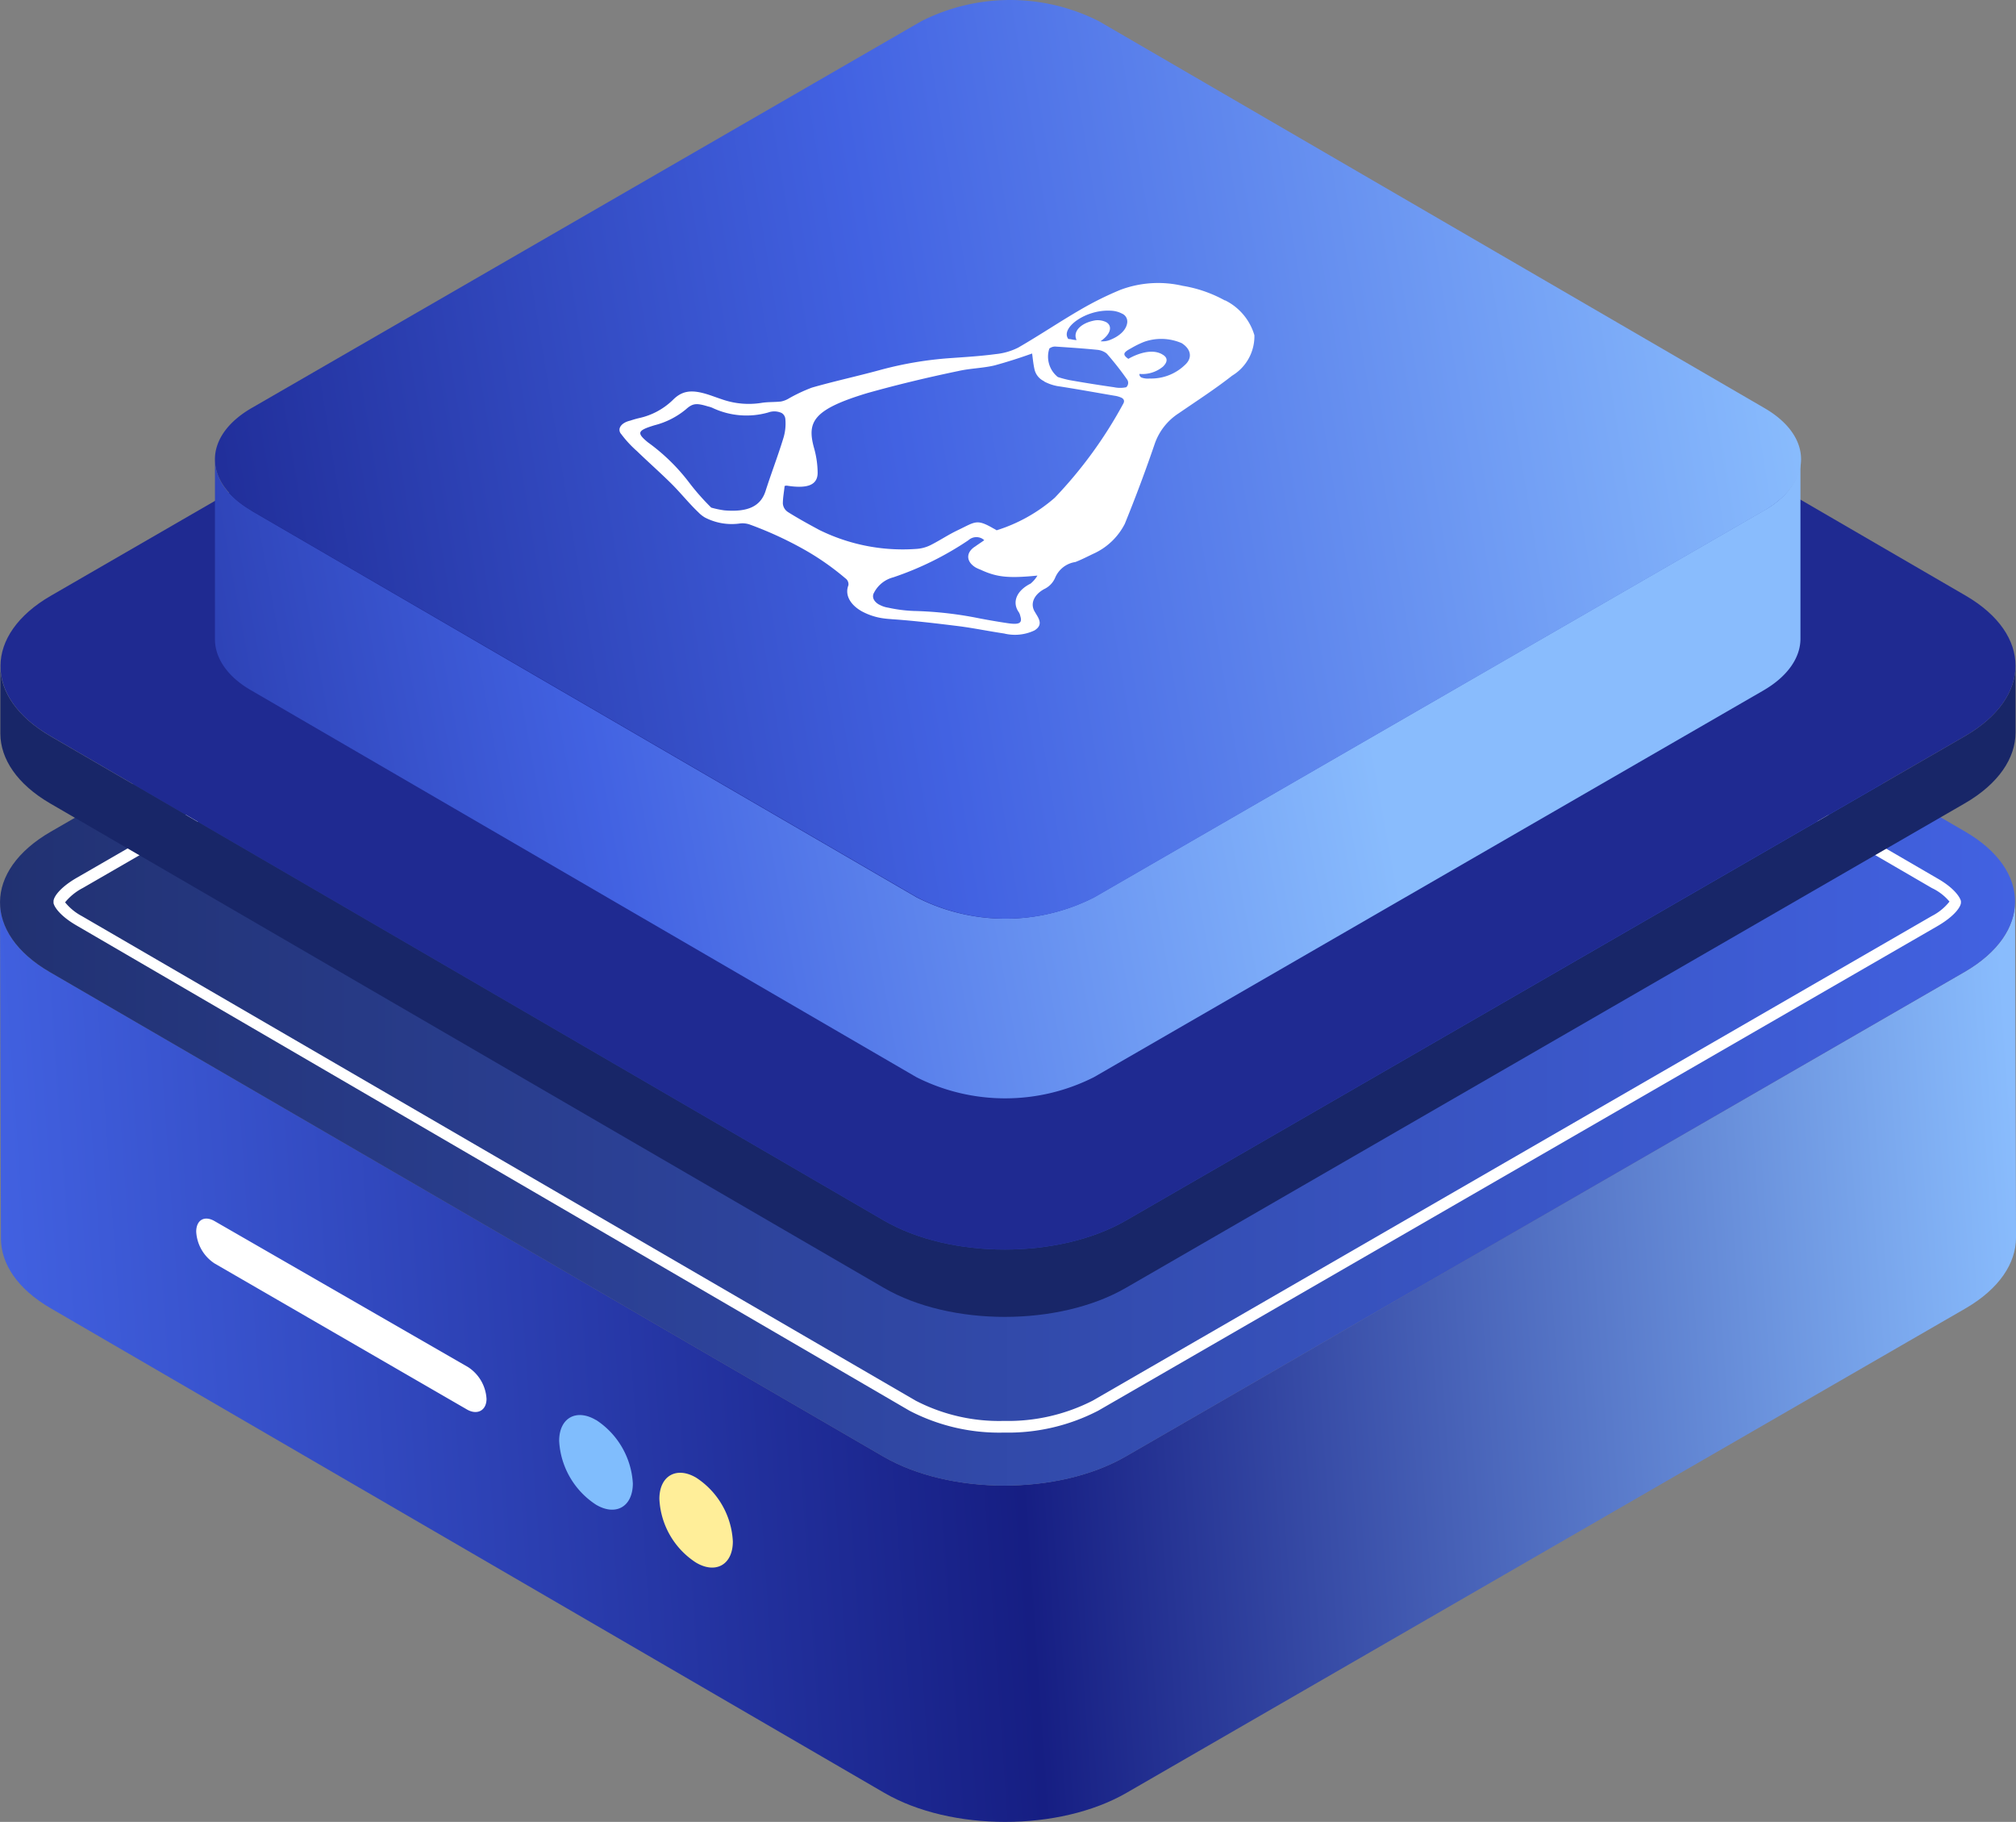 <svg id="windows" xmlns="http://www.w3.org/2000/svg" xmlns:xlink="http://www.w3.org/1999/xlink" width="170.97" height="154.48" viewBox="0 0 170.97 154.48">
  <rect x="0" y="0" width="170.97" height="154.48" fill="#808080" stroke="none"/>
  <defs>
    <linearGradient id="linear-gradient" y1="0.438" x2="1" y2="0.406" gradientUnits="objectBoundingBox">
      <stop offset="0" stop-color="#4262e2"/>
      <stop offset="0.5" stop-color="#161e83"/>
      <stop offset="1" stop-color="#89bcfd"/>
    </linearGradient>
    <linearGradient id="linear-gradient-2" x1="1" y1="0.5" x2="0" y2="0.5" gradientUnits="objectBoundingBox">
      <stop offset="0" stop-color="#4262e2"/>
      <stop offset="1" stop-color="#213171"/>
    </linearGradient>
    <linearGradient id="linear-gradient-3" x1="0.748" y1="0.705" x2="-0.224" y2="0.776" gradientUnits="objectBoundingBox">
      <stop offset="0" stop-color="#89bcfd"/>
      <stop offset="0.5" stop-color="#4262e2"/>
      <stop offset="1" stop-color="#161e83"/>
    </linearGradient>
    <linearGradient id="linear-gradient-4" x1="1" y1="0.5" x2="-0.124" y2="0.605" xlink:href="#linear-gradient-3"/>
  </defs>
  <path id="Path_43113" data-name="Path 43113" d="M4.22,82.41l70.7,41.09c5.65,3.28,14.84,3.28,20.53,0l71.16-41.09c2.86-1.66,4.29-3.82,4.28-6l.08,28.53c0,2.17-1.42,4.34-4.28,6L95.53,152.02c-5.69,3.28-14.88,3.28-20.53,0L4.3,110.93c-2.81-1.63-4.21-3.76-4.22-5.9L0,76.5c.01,2.16,1.41,4.29,4.22,5.91Z" fill="url(#linear-gradient)"/>
  <path id="Path_43114" data-name="Path 43114" d="M4.29,70.53c-5.69,3.29-5.72,8.61-.07,11.89l70.7,41.09c5.65,3.28,14.84,3.28,20.53,0l71.16-41.1c5.68-3.29,5.71-8.61.06-11.89L95.97,29.41c-5.65-3.29-14.84-3.29-20.53,0Z" fill="url(#linear-gradient-2)"/>
  <path id="Path_43115" data-name="Path 43115" d="M85.14,121.47a16.607,16.607,0,0,0,8-1.86L164.3,78.53c1.5-.87,2-1.67,2-2v-.12c-.06-.3-.54-1.1-2-1.93L93.6,33.39a18.2,18.2,0,0,0-16,0L6.54,74.41c-1.5.86-2,1.67-2,2v.16c.05.3.53,1.09,2,1.93l70.6,41.12a16.485,16.485,0,0,0,8,1.85Zm80.17-45a4.529,4.529,0,0,1-1.48,1.2L92.67,118.76a15.765,15.765,0,0,1-7.53,1.72,15.356,15.356,0,0,1-7.49-1.72L6.95,77.68a4.628,4.628,0,0,1-1.43-1.17A4.729,4.729,0,0,1,7.01,75.3L78.14,34.21a17.3,17.3,0,0,1,15,0l70.7,41.09a4.363,4.363,0,0,1,1.5,1.16h-.03Z" fill="#fff"/>
  <path id="Path_43116" data-name="Path 43116" d="M4.26,62.41l70.7,41.08c5.65,3.28,14.84,3.28,20.52,0l71.17-41.08c2.86-1.66,4.29-3.83,4.28-6v5.7c0,2.17-1.43,4.34-4.29,6L95.48,109.2c-5.68,3.28-14.87,3.28-20.52,0L4.25,68.12C1.45,66.49.04,64.35.03,62.21v-5.7C.03,58.63,1.45,60.77,4.26,62.41Z" fill="#182668"/>
  <path id="Path_43117" data-name="Path 43117" d="M4.32,50.51c-5.68,3.28-5.71,8.61-.06,11.89l70.7,41.09c5.65,3.28,14.84,3.28,20.52,0l71.17-41.08c5.68-3.29,5.71-8.61.06-11.9L95.96,9.41c-5.65-3.29-14.84-3.29-20.53,0Z" fill="#1f2a91"/>
  <path id="Path_43118" data-name="Path 43118" d="M21.32,43.31l56.4,32.77a16.528,16.528,0,0,0,15.06,0l56.77-32.77c2.1-1.17,3.14-2.8,3.14-4.4V54.16c0,1.58-1.06,3.18-3.15,4.39L92.78,91.33a16.671,16.671,0,0,1-15.07,0L21.31,58.54c-2.05-1.17-3.08-2.77-3.08-4.33V38.96c0,1.57,1.03,3.14,3.1,4.34Z" fill="url(#linear-gradient-3)"/>
  <path id="Path_43119" data-name="Path 43119" d="M21.37,34.58c-4.18,2.4-4.2,6.31,0,8.73l56.4,32.77a16.528,16.528,0,0,0,15.06,0L149.6,43.31c4.18-2.42,4.2-6.32,0-8.73L93.2,1.8a16.671,16.671,0,0,0-15.07,0Z" fill="url(#linear-gradient-4)"/>
  <path id="Path_43120" data-name="Path 43120" d="M59.05,125.3c-1.66-.99-3.13-.18-3.13,1.79a6.8,6.8,0,0,0,3.1,5.4c1.66.99,3.13.2,3.13-1.79a6.857,6.857,0,0,0-3.1-5.4Z" fill="#fe9"/>
  <path id="Path_43121" data-name="Path 43121" d="M18.2,103.54c-.86-.5-1.56-.1-1.56.9a3.442,3.442,0,0,0,1.56,2.69l21.4,12.38c.86.5,1.66.1,1.66-.9a3.442,3.442,0,0,0-1.56-2.69L18.2,103.54Z" fill="#fff"/>
  <path id="Path_43122" data-name="Path 43122" d="M50.55,120.41c-1.66-.99-3.13-.2-3.13,1.77a6.889,6.889,0,0,0,3.12,5.4c1.66.99,3.12.2,3.13-1.79a6.887,6.887,0,0,0-3.12-5.39Z" fill="#80bdfd"/>
  <path id="Path_43161" data-name="Path 43161" d="M80.58,51.27c-.43-.25-.62-.61-.45-.97l.05-.09a2.551,2.551,0,0,1,1.6-1.25,26.544,26.544,0,0,0,6.38-3.15,1,1,0,0,1,1.15-.14,1.155,1.155,0,0,1,.19.14c-.26.19-.52.35-.75.52-.83.51-.81,1.31.05,1.81.01,0,.03.02.04.02a3.09,3.09,0,0,0,.32.14c1.38.64,2.34.76,4.85.51a2.6,2.6,0,0,1-.58.68c-1.2.6-1.6,1.59-.99,2.44a1.046,1.046,0,0,1,.12.32c.18.59-.08.74-1.05.6-.81-.12-1.62-.26-2.41-.41a31.647,31.647,0,0,0-5.55-.63,12.143,12.143,0,0,1-2.2-.28,2.266,2.266,0,0,1-.76-.26M66.35,43.05a20.046,20.046,0,0,1-1.81-2.04,16.514,16.514,0,0,0-3.43-3.4l-.15-.11c-.95-.79-.89-.99.59-1.44a6.77,6.77,0,0,0,2.64-1.34c.59-.53.9-.55,1.89-.25a2.036,2.036,0,0,1,.35.11,6.745,6.745,0,0,0,4.75.4,1.5,1.5,0,0,1,1.13.04.65.65,0,0,1,.32.5,4.166,4.166,0,0,1-.18,1.68c-.45,1.47-1.02,2.95-1.49,4.42-.41,1.3-1.48,1.83-3.5,1.66h0a7.947,7.947,0,0,1-1.1-.23m28.2-10.71a3.855,3.855,0,0,0,1.39.44c1.54.24,3.07.52,4.6.78a2.127,2.127,0,0,1,.61.18c.2.12.26.28.11.53a37.009,37.009,0,0,1-5.79,7.94,13.7,13.7,0,0,1-4.93,2.76,2.433,2.433,0,0,0-.26-.15c-1.44-.83-1.53-.58-3.01.13-.83.39-1.54.88-2.36,1.29a3.163,3.163,0,0,1-1.19.31,15.98,15.98,0,0,1-8.22-1.61c-.61-.33-1.22-.66-1.8-1-.29-.17-.58-.34-.86-.52a.949.949,0,0,1-.43-.71c0-.5.1-1,.15-1.5l.16-.03c1.8.29,2.66-.05,2.64-1.13a7.991,7.991,0,0,0-.32-2.11c-.58-2.16-.08-3.21,4.52-4.6,2.53-.71,5.11-1.33,7.76-1.88.97-.22,2.08-.24,3.04-.47,1.1-.3,2.15-.64,3.19-1.01.05.36.09.83.19,1.29a1.467,1.467,0,0,0,.83,1.06m1.18-.34a2.208,2.208,0,0,1-.74-2.43.8.8,0,0,1,.49-.17c1.2.08,2.41.16,3.6.28a1.568,1.568,0,0,1,.61.2.935.935,0,0,1,.19.14,26.34,26.34,0,0,1,1.71,2.18.5.5,0,0,1-.08.65,2.494,2.494,0,0,1-1.03,0c-1.26-.18-2.51-.38-3.76-.6a8.917,8.917,0,0,1-.99-.26m.88-3.22c-.73-.92,1.45-2.53,3.57-2.41a2.212,2.212,0,0,1,.98.25.727.727,0,0,1,.44.66v.06c-.05.62-.62,1.19-1.52,1.53a1.671,1.671,0,0,1-.75.09c.92-.63,1.01-1.32.48-1.62a1.665,1.665,0,0,0-.93-.15c-1.22.21-1.93.95-1.58,1.67-.32-.01-.43-.08-.69-.09m5.09,1.69c-.57-.39-.4-.57.23-.91a8.036,8.036,0,0,1,1.1-.54,4.356,4.356,0,0,1,3.18.11c.8.5.93,1.25.3,1.83a4.123,4.123,0,0,1-3.01,1.17,1.536,1.536,0,0,1-.71-.09.311.311,0,0,1-.16-.3,2.732,2.732,0,0,0,2.01-.63c.34-.34.45-.71-.03-1-.02,0-.03-.02-.05-.03-1.04-.6-2.53.18-2.88.39m8.21-4.95a11.064,11.064,0,0,0-3.6-1.25,9.13,9.13,0,0,0-5.27.34,27.824,27.824,0,0,0-3.37,1.67c-1.81,1.05-3.48,2.18-5.3,3.23a5.42,5.42,0,0,1-1.9.55c-1.27.17-2.57.25-3.85.34a30.887,30.887,0,0,0-5.97,1.01c-1.9.52-3.89.95-5.77,1.49a13.611,13.611,0,0,0-2.03.96,2.022,2.022,0,0,1-.6.22c-.53.06-1.09.03-1.61.11a6.853,6.853,0,0,1-3.35-.28c-.4-.13-.79-.28-1.19-.41-1.43-.46-2.23-.35-3.03.46a5.914,5.914,0,0,1-2.87,1.53c-.25.06-.49.13-.73.21-.74.17-1.1.65-.82,1.08l.05.06a9.523,9.523,0,0,0,1.34,1.45c.94.91,1.95,1.8,2.88,2.72.82.81,1.49,1.67,2.33,2.47a2.538,2.538,0,0,0,.56.44,4.927,4.927,0,0,0,2.97.5,1.873,1.873,0,0,1,.82.09,31.116,31.116,0,0,1,4.72,2.18,22.391,22.391,0,0,1,3.39,2.38.609.609,0,0,1,.26.59c-.32.82.15,1.64,1.1,2.19a5.376,5.376,0,0,0,1.97.63c.21.03.43.04.64.06,1.89.13,3.79.36,5.66.59,1.3.17,2.55.43,3.83.62a3.867,3.867,0,0,0,2.58-.26c.71-.44.42-.94.12-1.42l-.05-.09c-.47-.69-.17-1.48.74-1.99a1.886,1.886,0,0,0,.94-.96,2.207,2.207,0,0,1,1.72-1.34c.59-.23,1.11-.51,1.65-.76a5.543,5.543,0,0,0,2.54-2.48q1.38-3.39,2.54-6.79a5.041,5.041,0,0,1,2.03-2.58c1.53-1.05,3.12-2.08,4.53-3.19a3.9,3.9,0,0,0,1.89-3.43,4.806,4.806,0,0,0-2.51-2.97" transform="translate(-6.029 -0.006)" fill="#fff"/>
</svg>
